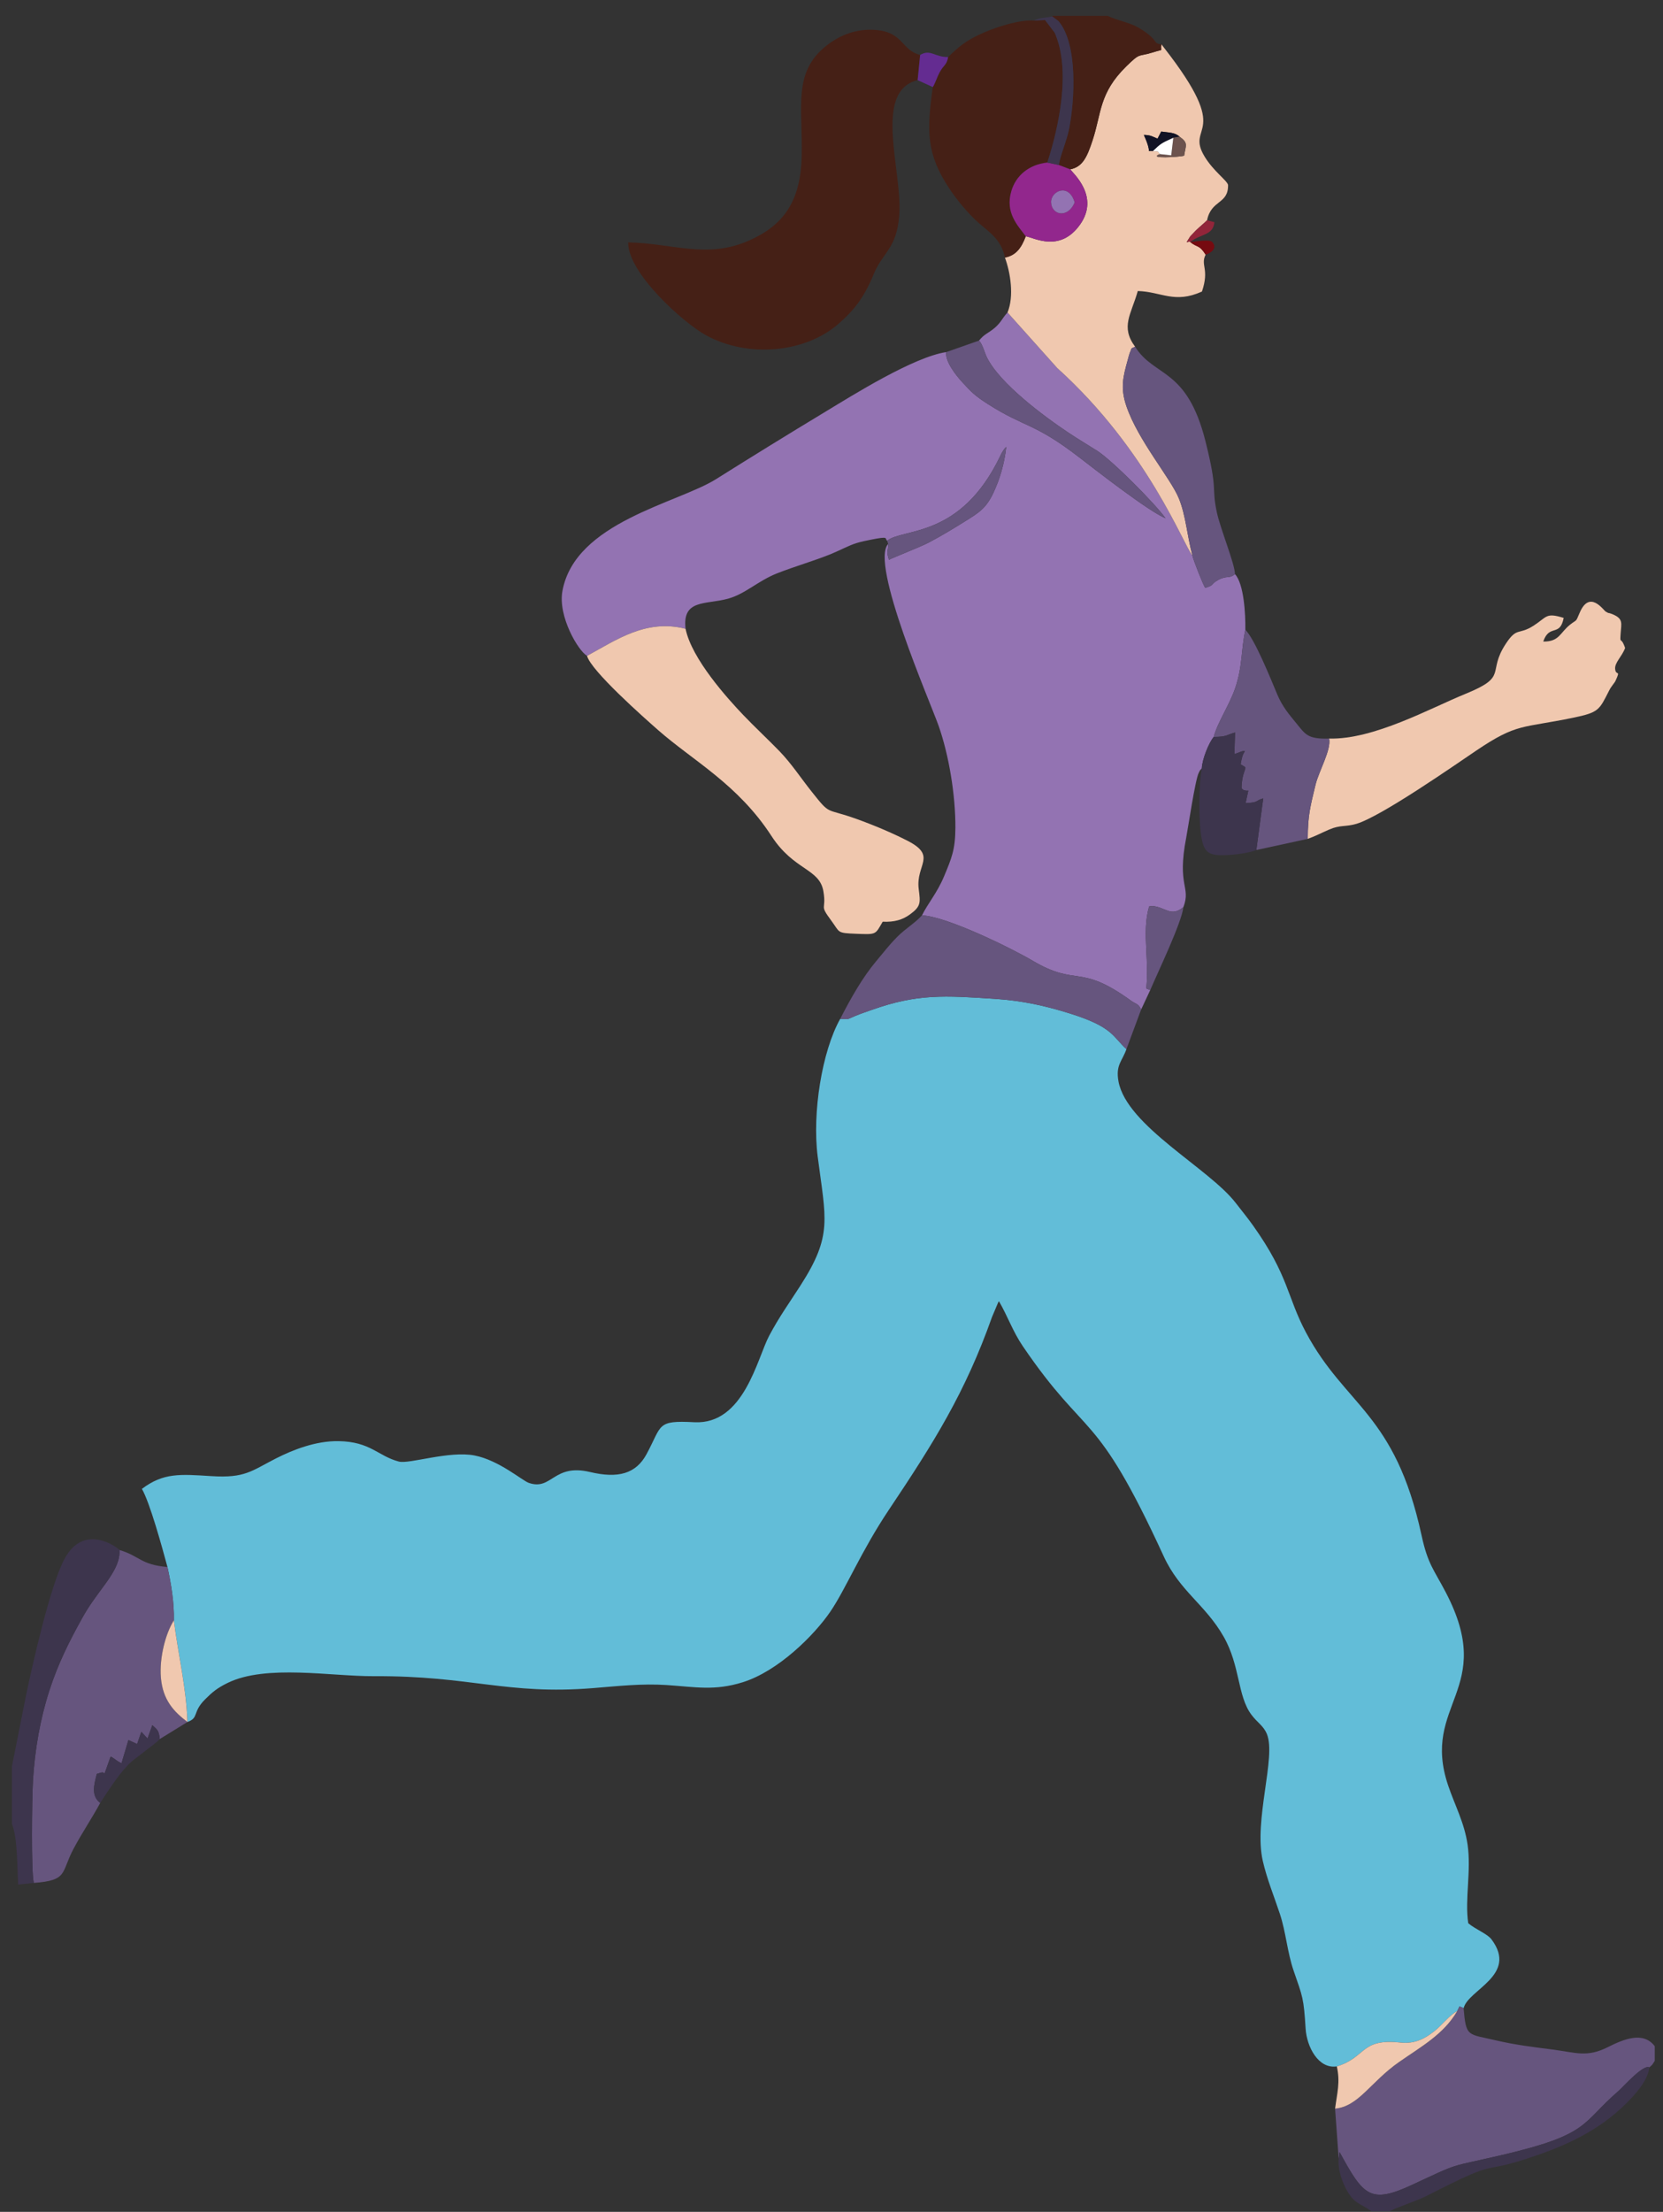 <svg xmlns:dc="http://purl.org/dc/elements/1.1/" xmlns:cc="http://creativecommons.org/ns#" xmlns:rdf="http://www.w3.org/1999/02/22-rdf-syntax-ns#" xmlns:svg="http://www.w3.org/2000/svg" xmlns="http://www.w3.org/2000/svg" xmlns:sodipodi="http://sodipodi.sourceforge.net/DTD/sodipodi-0.dtd" xmlns:inkscape="http://www.inkscape.org/namespaces/inkscape" id="svg2" xml:space="preserve" width="105.333" height="140" viewBox="0 0 105.333 140" sodipodi:docname="jogging-track.eps"><rect x="0" y="0" width="105.333" height="140" fill="#333333" stroke="none"/><defs id="defs6"></defs><g id="g10" inkscape:groupmode="layer" inkscape:label="ink_ext_XXXXXX" transform="matrix(1.333,0,0,-1.333,0,140)"><g id="g12" transform="scale(0.1)"><path d="m 399.223,566.457 c -8.645,-15.394 -13.348,-44.621 -10.692,-65.312 3.828,-29.848 7.246,-37.317 -8.207,-61.332 -5.324,-8.282 -9.972,-14.672 -14.82,-23.762 -5.723,-10.731 -11.981,-42.348 -35.594,-41.11 -18.129,0.954 -15.18,-1.273 -22.711,-15.187 -5.043,-9.309 -13.508,-11.621 -26.867,-8.449 -17.437,4.14 -18.086,-8.989 -29.086,-5.153 -3.152,1.098 -14.129,10.727 -25.754,13.004 -12.023,2.356 -31.008,-4.168 -35.937,-2.898 -9.891,2.551 -13.387,9.457 -28.692,9.703 -10.777,0.176 -21.683,-4.106 -29.82,-8.25 -11.578,-5.895 -14.559,-9.371 -30.535,-8.363 -15.11,0.953 -22.836,1.644 -33.086,-6.055 3.797,-6.512 9.641,-27.805 12.145,-37.086 1.762,-8.082 3.242,-16.793 3.047,-25.332 2.09,-16.52 5.887,-31.719 6.453,-48.277 5.637,2.093 2.152,4.5 8.352,10.722 3.391,3.395 5.754,5.41 10.828,7.875 18.234,8.868 49.156,3.047 69.387,3.16 46.262,0.25 63.027,-8.976 104.215,-5.66 11.812,0.95 23.105,2.246 35.023,1.446 13.75,-0.926 22.649,-2.836 36.004,1.324 16.867,5.246 33.969,22.285 41.645,33.508 7.304,10.679 14.625,28.656 27.777,48.293 21.41,31.968 36.324,55.687 49.058,91.613 l 2.875,6.801 c 0.09,0.172 0.27,0.496 0.426,0.734 4.176,-7.195 6.617,-14.437 11.332,-21.355 30.938,-45.407 34.141,-28.399 66.969,-99.786 7.641,-16.613 19.727,-22.812 28.488,-38.175 7.883,-13.825 6.481,-28.032 13.133,-36.981 2.918,-3.926 5.703,-5.176 7.391,-9.207 4.543,-10.879 -6.379,-41.09 -1.922,-60.347 2.019,-8.727 5.301,-16.598 8.129,-25.153 2.832,-8.558 3.523,-18.277 6.496,-26.871 4.355,-12.59 4.789,-12.898 5.707,-27.523 0.543,-8.73 6.105,-19.281 14.828,-17.945 14.121,4.316 11.117,13.387 30.188,11.32 7.156,-0.773 11.796,2.066 15.96,5.25 3.672,2.812 7.7,8.141 11.043,9.656 l 1.106,2.269 c 2.285,-1.09 0.59,0.008 1.945,-0.906 1.961,8.793 26.012,15.649 13.281,32.692 -2.062,2.757 -7.652,4.757 -11.082,7.718 -1.703,11.356 1.489,24.821 -0.3,37.254 -1.493,10.399 -6.106,18.832 -9.25,28.156 -13.098,38.793 23.136,45.247 -1.106,91.661 -5.679,10.867 -8.547,13.355 -11.523,27.089 -12.606,58.125 -36.098,61.133 -54.86,96.215 -9.168,17.149 -8.14,26.93 -25.195,50.887 -2.988,4.195 -5.457,7.086 -8.164,10.629 -12.574,16.48 -51.875,36.621 -55.785,57.812 -1.442,7.836 1.781,9.582 3.773,15.329 -6.488,5.832 -6.258,10.488 -26.773,16.902 -11.66,3.644 -22.516,6.098 -35.617,6.965 -23.856,1.578 -36.903,2.511 -58.715,-5.258 -2.594,-0.922 -5.145,-1.77 -7.664,-2.801 -1.266,-0.519 -2.684,-1.281 -3.758,-1.551 l -3.488,0.098" style="fill:#62bdd8;fill-opacity:1;fill-rule:evenodd;stroke:none" id="path14"></path><path d="m 465.195,888.543 c 1.817,-2.027 2.465,-5.355 3.707,-7.91 6.047,-12.418 27.11,-28.059 39.004,-35.969 4.215,-2.797 8.895,-5.601 13.43,-8.461 6.988,-4.406 27.734,-25.281 32.457,-32.012 -7.84,3.176 -32.676,22.493 -40.789,28.758 -21.66,16.723 -25.774,14.102 -43.469,25.379 -6.558,4.184 -7.91,5.735 -12.375,10.551 -2.847,3.074 -8.25,9.891 -7.523,14.203 -15.59,-2.332 -44.532,-20.527 -57.106,-28.121 -18.097,-10.922 -34.847,-21.254 -52.238,-32.176 -18.348,-11.519 -67.078,-20.383 -73.055,-53.176 -2.195,-12.046 7.532,-28.394 11.696,-30.765 13.855,7.476 27.898,17.613 46.82,12.851 -1.621,14.137 9.488,11.375 20.176,14.289 8.172,2.227 14.285,8.496 23.324,12.043 8.512,3.34 17.101,5.762 25.332,9.059 4.23,1.695 8.516,4.105 12.469,5.324 2.062,0.637 4.547,1.153 6.781,1.594 8.891,1.769 6.414,0.609 7.707,-0.504 7.633,6.117 34.859,0.941 53.695,40.152 0.5,1.047 0.578,1.305 1.172,2.223 1.004,1.547 0.809,1.238 1.727,2.18 -0.903,-8.071 -3.071,-15.348 -6.172,-21.914 -3.492,-7.395 -6.992,-9.399 -13.57,-13.512 -5.79,-3.621 -11.325,-6.953 -17.118,-9.996 -4.183,-2.192 -17.703,-7.414 -18.882,-8.199 -1.422,4.699 -0.317,3.472 -0.372,7.546 -8.785,-9.304 19.993,-75.027 23.981,-86.382 4.855,-13.825 8.051,-32.754 7.961,-48.489 -0.063,-10.347 -1.777,-14.296 -5.383,-22.953 -3.285,-7.906 -7.719,-12.867 -10.48,-18.523 12.261,-0.625 43.394,-16.121 52.57,-21.555 21.297,-12.601 21.953,-1.027 46.789,-19.012 2.402,-1.734 3.18,-1.109 4.793,-4.097 l 4.305,9.195 c -3,1.324 -1.414,-1.125 -1.528,9.234 -0.039,3.454 -0.215,6.973 -0.39,10.399 -0.328,6.641 -0.52,14.07 1.437,20.078 l 1.465,0.172 c 6.273,-0.445 8.805,-5.492 14.762,-0.512 3.715,9.832 -3.192,9.754 1.347,33.031 0.813,4.145 4.243,27.407 5.938,30.743 0.844,1.664 0.492,1.043 1.461,2.101 0.172,4.336 3.367,12.281 5.676,14.934 1.675,6.633 7.351,14.976 10.093,22.883 3.657,10.546 2.813,18.226 4.918,28.019 0.121,7.297 -0.648,21.793 -4.922,26.395 -2.945,-2.379 -3.707,-0.434 -7.988,-2.758 -3.691,-2.008 -1.523,-2.391 -6.156,-3.746 -0.914,1.254 -5.645,13.097 -6.086,15.379 -4.16,4.582 -20.781,49.742 -64.234,88.988 l -23.618,26.379 c -2.562,-2.727 -2.91,-4.543 -6.035,-7.258 -2.906,-2.52 -4.863,-2.801 -7.504,-6.082" style="fill:#9373b2;fill-opacity:1;fill-rule:evenodd;stroke:none" id="path16"></path><path d="m 560.457,985.383 c 4.348,-3.094 2.961,-4.028 2.191,-9.067 -2.074,-0.609 -17.769,-1.601 -11.48,0.778 -1.43,1.386 -0.117,1.308 -3.352,1.418 -3.777,0.519 0.172,-2.18 -4.304,7.687 3.437,-0.082 4.148,-0.832 6.5,-1.765 l 1.769,3.367 c 3.516,-0.539 6.465,-0.34 8.676,-2.418 z M 508.52,969.859 c 1.3,-1.851 14.074,-12.832 4.746,-26.125 -9.567,-13.625 -21.922,-6.289 -25.848,-5.675 -2.105,-5.528 -4.617,-9.082 -9.922,-10.102 2.625,-7.051 4.426,-18.394 1.238,-26.074 l 23.618,-26.379 c 43.453,-39.246 60.074,-84.406 64.234,-88.988 -2.469,8.988 -3.063,18.789 -6.418,27.062 -3.855,9.504 -19.363,27.473 -24.938,43.809 -3.019,8.851 -1.527,14.09 0.633,21.98 0.149,0.559 0.746,2.852 0.926,3.242 1.277,2.762 0.102,1.844 2.566,3.016 -7.011,9.57 -1.929,15.164 1.278,26.453 11.254,-0.32 17.43,-6.176 30.492,-0.246 3.66,10.824 -0.844,12.418 1.742,17.504 -3.105,4.918 -3.933,3.203 -7.324,6.004 -0.902,0.922 -3.102,-2.11 0.02,2.691 0.035,0.059 2.402,2.535 2.667,2.793 1.973,1.91 3.016,2.602 5.329,4.852 1.984,9.863 10.187,7.496 9.961,16.808 -0.555,2.149 -6.922,6.504 -11.094,13.36 -9.578,15.73 14.043,9.039 -19.344,51.786 l -1.191,1.55 c -0.969,-3.72 2.121,-1.86 -4.629,-3.95 -6.578,-2.04 -5.235,0.26 -12.125,-6.51 -12.918,-12.68 -11.703,-22.025 -15.957,-35.005 -2.625,-8.02 -4.77,-12.735 -10.66,-13.856" style="fill:#f0c8af;fill-opacity:1;fill-rule:evenodd;stroke:none" id="path18"></path><path d="m 436.02,1012.21 1.203,11.96 c -8.778,2.15 -7.926,10.49 -20.332,11.79 -9.786,1.03 -17.953,-2.48 -24.055,-7.26 -16.316,-12.76 -11.328,-29.059 -11.898,-52.684 -0.528,-21.723 -8.93,-32.786 -24.786,-39.864 -20.297,-9.062 -36.152,-1.414 -57.652,-0.984 -0.336,-14.324 26.113,-38.18 37.016,-44.125 20.195,-11.016 47.089,-8.141 62.589,5.199 7.204,6.199 12.278,12.223 16.989,23.711 4.422,10.781 10.922,11.965 12.195,28.059 1.66,20.902 -12.762,58.958 8.731,64.198" style="fill:#452016;fill-opacity:1;fill-rule:evenodd;stroke:none" id="path20"></path><path d="M 692.398,95.297 C 685.934,84.246 675.367,78.543 664.691,71.078 c -13.507,-9.449 -19.07,-21 -30.312,-22.074 l 1.723,-23.84 0.406,3.242 C 647.836,7.625 651.074,3.598 670.891,12.793 c 23.886,11.09 16.281,8 43.023,14.25 41.742,9.758 37.27,14.922 55.121,30.344 2.121,1.832 11.848,12.867 14.656,11.207 1.696,1.601 1.016,0.644 2.582,3.105 v 6.957 C 780.809,85.898 771.488,82 763.91,78.184 c -9.883,-4.973 -15.23,-2.523 -26.277,-1.098 -9.278,1.191 -17.785,2.223 -26.879,4.359 -13.434,3.16 -14.121,1.375 -15.305,15.215 -1.355,0.914 0.34,-0.184 -1.945,0.906 l -1.106,-2.269" style="fill:#66557e;fill-opacity:1;fill-rule:evenodd;stroke:none" id="path22"></path><path d="m 278.934,738.844 c 1.902,-7.125 27.148,-29.426 33.765,-35.242 16.59,-14.582 37.903,-25.696 53.895,-50.329 10.66,-16.425 22.824,-15.304 24.66,-26.257 1.578,-9.407 -2.27,-5.778 3.836,-14.036 4.125,-5.578 2.371,-5.742 11.801,-6.109 9.754,-0.383 8.933,-0.41 12.531,5.734 5.59,-0.253 9.488,0.938 12.933,3.446 5.336,3.887 4.993,5.57 4.172,12.133 -1.445,11.613 8.989,15.574 -5.418,22.914 -7.285,3.711 -15.761,7.297 -24.16,10.316 -15.051,5.414 -12.051,1.336 -21.312,13 -5.317,6.695 -9.528,13.215 -15.239,19.137 -4.691,4.859 -12.074,11.789 -17.222,17.195 -7.321,7.676 -24.516,26.602 -27.422,40.949 -18.922,4.762 -32.965,-5.375 -46.82,-12.851" style="fill:#f0c8af;fill-opacity:1;fill-rule:evenodd;stroke:none" id="path24"></path><path d="m 16.078,156.195 c 16.414,1.176 12.832,4.922 18.879,16.239 4.102,7.679 8.852,14.687 12.668,21.746 -4.344,3.285 -3.051,8.367 -1.625,13.761 0.231,0.125 0.598,0.2 0.746,0.243 0.144,0.039 0.547,0.175 0.719,0.222 0.16,0.043 0.52,0.133 0.688,0.176 1.91,0.461 1.149,-1.668 1.817,0.32 l 2.602,7.305 c 2.41,-1.281 2.453,-1.91 5.168,-3.184 l 3.277,11.016 4.133,-1.902 2.012,5.801 2.945,-3.168 2.266,6.328 c 2.301,-2.141 3.172,-2.399 3.523,-6.598 l 13.172,8.098 c -6.219,4.73 -11.734,10.218 -12.625,21.16 -0.75,9.226 2.133,20.742 6.172,27.117 0.195,8.539 -1.285,17.25 -3.047,25.332 -12.617,0.996 -13.352,5.32 -22.824,8.07 0.606,-6.336 -4.594,-13.218 -7.644,-17.398 -3.707,-5.066 -6.746,-8.992 -10.055,-14.949 -5.992,-10.793 -11.383,-21.364 -15.605,-34.446 -4.375,-13.554 -6.879,-27.988 -7.766,-42.671 -0.488,-8.067 -0.934,-43.782 0.406,-48.618" style="fill:#66557e;fill-opacity:1;fill-rule:evenodd;stroke:none" id="path26"></path><path d="m 631.543,699.563 c 1.129,-5.227 -4.922,-15.571 -6.449,-21.907 -2.508,-10.386 -3.688,-14.664 -3.692,-25.707 3.543,1.235 6.239,2.731 10.25,4.449 5.293,2.266 7.657,1.141 12.891,2.692 11.715,3.469 46.633,27.836 56.992,34.82 19.406,13.082 21.535,10.5 45.906,15.535 12.403,2.567 12.411,3.625 17.227,13.055 0.98,1.926 2.484,3.453 2.949,4.461 2.653,5.758 0.227,2.062 -0.156,5.586 -0.332,3.09 3.262,5.949 4.73,10.035 -2.027,5.961 -2.492,1.324 -2.136,6.715 0.34,5.133 1.425,7.18 -4.055,9.402 -2.191,0.887 -0.992,-0.062 -3.031,1.16 -1.102,0.664 -7.664,10.567 -12.391,-0.613 -1.984,-4.699 -1.191,-2.961 -4.535,-5.598 -4.777,-3.773 -5.129,-8.156 -12.75,-8.015 2.914,8.535 7.953,2.008 9.707,11.23 -8.562,2.641 -7.848,0.473 -14.215,-3.636 -7.34,-4.735 -7.894,-0.473 -13.262,-8.614 -9.14,-13.851 1.45,-15.402 -19.031,-23.75 -17.105,-6.972 -43.652,-21.828 -64.949,-21.3" style="fill:#f0c8af;fill-opacity:1;fill-rule:evenodd;stroke:none" id="path28"></path><path d="m 450.52,1023.18 c -0.766,-4.11 -2.063,-3.5 -4.137,-7.43 -1.086,-2.04 -1.996,-4.99 -3.153,-6.83 -2.929,-20.971 -3.085,-31.647 7.817,-48.131 3.758,-5.684 9.008,-11.875 13.379,-15.832 5.113,-4.633 11.332,-8.09 13.07,-17 5.305,1.02 7.817,4.574 9.922,10.102 -3.727,5.035 -9.996,11.171 -6.813,21.644 2.172,7.133 8.149,12.387 17.04,13.375 5.332,16.395 11.453,43.652 3.503,61.652 l -4.605,6.03 -5.23,-0.29 c -6.958,0.55 -17.594,-3.04 -23.438,-5.5 -8.621,-3.63 -12.391,-6.95 -17.355,-11.79" style="fill:#452016;fill-opacity:1;fill-rule:evenodd;stroke:none" id="path30"></path><path d="m 399.223,566.457 3.488,-0.098 c 1.074,0.27 2.492,1.032 3.758,1.551 2.519,1.031 5.07,1.879 7.664,2.801 21.812,7.769 34.859,6.836 58.715,5.258 13.101,-0.867 23.957,-3.321 35.617,-6.965 20.515,-6.414 20.285,-11.07 26.773,-16.902 l 7.016,18.867 c -1.613,2.988 -2.391,2.363 -4.793,4.097 -24.836,17.985 -25.492,6.411 -46.789,19.012 -9.176,5.434 -40.309,20.93 -52.57,21.555 -3.551,-3.895 -7.75,-6.164 -11.774,-10.223 -3.793,-3.824 -6.152,-6.961 -10.156,-11.746 -6.203,-7.422 -11.684,-16.949 -16.949,-27.207" style="fill:#66557e;fill-opacity:1;fill-rule:evenodd;stroke:none" id="path32"></path><path d="m 576.727,700.344 c 6.425,0.078 5.656,0.847 10.128,2.105 l -0.316,-10.265 c 2.07,0.632 3.945,1.75 4.965,1.418 -1.219,-2.008 -1.406,-3.051 -2,-6.254 l 2.148,-1.321 c 0.571,-1.07 -1.679,-3.097 -1.707,-10.144 1.571,-1.078 0,-0.469 2.102,-1.047 0.168,-0.047 0.766,0.023 1.109,0.004 l -1.285,-5.926 c 6.551,0.281 4.414,1.199 8.375,2.246 l -3.281,-24.512 24.437,5.301 c 0.004,11.043 1.184,15.321 3.692,25.707 1.527,6.336 7.578,16.68 6.449,21.907 -10.242,-0.309 -11.262,2.007 -15.527,7.214 -3.364,4.106 -6.618,7.828 -9.106,13.743 -3.34,7.945 -10.699,26.246 -15.172,30.726 -2.105,-9.793 -1.261,-17.473 -4.918,-28.019 -2.742,-7.907 -8.418,-16.25 -10.093,-22.883" style="fill:#66557e;fill-opacity:1;fill-rule:evenodd;stroke:none" id="path34"></path><path d="m 566.586,786.516 c 0.441,-2.282 5.172,-14.125 6.086,-15.379 4.633,1.355 2.465,1.738 6.156,3.746 4.281,2.324 5.043,0.379 7.988,2.758 -0.086,4.996 -7.046,21.718 -8.691,29.66 -2.535,12.215 0.684,9.512 -5.309,33.359 -8.859,35.27 -24.214,30.254 -33.461,44.965 -2.464,-1.172 -1.289,-0.254 -2.566,-3.016 -0.18,-0.39 -0.777,-2.683 -0.926,-3.242 -2.16,-7.89 -3.652,-13.129 -0.633,-21.98 5.575,-16.336 21.083,-34.305 24.938,-43.809 3.355,-8.273 3.949,-18.074 6.418,-27.062" style="fill:#66557e;fill-opacity:1;fill-rule:evenodd;stroke:none" id="path36"></path><path d="m 5.672,211.547 v -27.32 C 8.352,177.672 8.16,163.59 8.637,155.43 l 7.441,0.765 c -1.34,4.836 -0.894,40.551 -0.406,48.618 0.887,14.683 3.391,29.117 7.766,42.671 4.223,13.082 9.613,23.653 15.605,34.446 3.309,5.957 6.348,9.883 10.055,14.949 3.051,4.18 8.25,11.062 7.644,17.398 -0.586,0.942 -16.68,13.289 -26.082,-4.203 C 23.914,297.52 15.582,260.582 12.328,245.039 L 5.672,211.547" style="fill:#3d354d;fill-opacity:1;fill-rule:evenodd;stroke:none" id="path38"></path><path d="m 503.137,971.914 5.383,-2.055 c 5.89,1.121 8.035,5.836 10.66,13.856 4.254,12.98 3.039,22.325 15.957,35.005 6.89,6.77 5.547,4.47 12.125,6.51 6.75,2.09 3.66,0.23 4.629,3.95 -3.203,0.37 -2.149,0.96 -4.848,3.58 -1.477,1.44 -3.898,3.13 -6.086,4.39 -4.379,2.51 -10.402,3.44 -14.598,5.58 h -26.308 v -0.31 l 2.902,-2.17 c 9.332,-10.98 7.672,-37.73 5.07,-51.074 -1.168,-5.985 -4.363,-12.985 -4.886,-17.262" style="fill:#452016;fill-opacity:1;fill-rule:evenodd;stroke:none" id="path40"></path><path d="m 576.727,700.344 c -2.309,-2.653 -5.504,-10.598 -5.676,-14.934 -1.508,-8.219 -1.664,-25.898 0.097,-34.133 1.329,-6.199 4,-7.242 10.832,-7.07 4.2,0.106 11.415,0.934 14.985,2.441 l 3.281,24.512 c -3.961,-1.047 -1.824,-1.965 -8.375,-2.246 l 1.285,5.926 c -0.343,0.019 -0.941,-0.051 -1.109,-0.004 -2.102,0.578 -0.531,-0.031 -2.102,1.047 0.028,7.047 2.278,9.074 1.707,10.144 l -2.148,1.321 c 0.594,3.203 0.781,4.246 2,6.254 -1.02,0.332 -2.895,-0.786 -4.965,-1.418 l 0.316,10.265 c -4.472,-1.258 -3.703,-2.027 -10.128,-2.105" style="fill:#3d354d;fill-opacity:1;fill-rule:evenodd;stroke:none" id="path42"></path><path d="m 449.637,883.082 c -0.727,-4.312 4.676,-11.129 7.523,-14.203 4.465,-4.816 5.817,-6.367 12.375,-10.551 17.695,-11.277 21.809,-8.656 43.469,-25.379 8.113,-6.265 32.949,-25.582 40.789,-28.758 -4.723,6.731 -25.469,27.606 -32.457,32.012 -4.535,2.86 -9.215,5.664 -13.43,8.461 -11.894,7.91 -32.957,23.551 -39.004,35.969 -1.242,2.555 -1.89,5.883 -3.707,7.91 -4.441,-1.57 -10.761,-3.754 -15.558,-5.461" style="fill:#66557e;fill-opacity:1;fill-rule:evenodd;stroke:none" id="path44"></path><path d="m 636.102,25.164 c -0.524,-5.508 2.05,-12.113 4.492,-16.027 3.562,-5.703 6.66,-5.395 11.011,-8.902 h 8.739 c 2.156,1.512 12.863,4.969 16.98,7.074 38.848,19.828 22.496,9.094 52.504,19.398 18.152,6.238 32.828,14.008 45.027,26.973 3.266,3.473 8.329,9.414 8.836,14.914 -2.808,1.66 -12.535,-9.375 -14.656,-11.207 C 751.184,41.965 755.656,36.801 713.914,27.043 687.172,20.793 694.777,23.883 670.891,12.793 651.074,3.598 647.836,7.625 636.508,28.406 l -0.406,-3.242" style="fill:#3d354d;fill-opacity:1;fill-rule:evenodd;stroke:none" id="path46"></path><path d="m 510.645,954.148 c -3.153,-7.679 -10.969,-6.16 -11.204,0.032 -0.195,5.289 8.379,9.511 11.204,-0.032 z m -23.227,-16.089 c 3.926,-0.614 16.281,-7.95 25.848,5.675 9.328,13.293 -3.446,24.274 -4.746,26.125 l -5.383,2.055 -5.492,1.164 c -8.891,-0.988 -14.868,-6.242 -17.04,-13.375 -3.183,-10.473 3.086,-16.609 6.813,-21.644" style="fill:#92278d;fill-opacity:1;fill-rule:evenodd;stroke:none" id="path48"></path><path d="m 635.207,69.07 c 1.703,-7.543 0.129,-12.641 -0.828,-20.066 11.242,1.074 16.805,12.625 30.312,22.074 10.676,7.465 21.243,13.168 27.707,24.219 -3.343,-1.516 -7.371,-6.844 -11.043,-9.656 -4.164,-3.184 -8.804,-6.023 -15.96,-5.25 -19.071,2.066 -16.067,-7.004 -30.188,-11.32" style="fill:#f0c8af;fill-opacity:1;fill-rule:evenodd;stroke:none" id="path50"></path><path d="m 421.543,793.5 0.48,-1.52 c 0.055,-4.074 -1.05,-2.847 0.372,-7.546 1.179,0.785 14.699,6.007 18.882,8.199 5.793,3.043 11.328,6.375 17.118,9.996 6.578,4.113 10.078,6.117 13.57,13.512 3.101,6.566 5.269,13.843 6.172,21.914 -0.918,-0.942 -0.723,-0.633 -1.727,-2.18 -0.594,-0.918 -0.672,-1.176 -1.172,-2.223 -18.836,-39.211 -46.062,-34.035 -53.695,-40.152" style="fill:#66557e;fill-opacity:1;fill-rule:evenodd;stroke:none" id="path52"></path><path d="m 546.559,580.164 c 3.453,8.113 14.988,32.117 15.746,39.371 -5.957,-4.98 -8.489,0.067 -14.762,0.512 l -1.465,-0.172 c -1.957,-6.008 -1.765,-13.437 -1.437,-20.078 0.175,-3.426 0.351,-6.945 0.39,-10.399 0.114,-10.359 -1.472,-7.91 1.528,-9.234" style="fill:#66557e;fill-opacity:1;fill-rule:evenodd;stroke:none" id="path54"></path><path d="m 497.645,973.078 5.492,-1.164 c 0.523,4.277 3.718,11.277 4.886,17.262 2.602,13.344 4.262,40.094 -5.07,51.074 l -2.902,2.17 c -3.602,-0.68 -6.332,-0.59 -8.738,-1.95 l 5.23,0.29 4.605,-6.03 c 7.95,-18 1.829,-45.257 -3.503,-61.652" style="fill:#3d354d;fill-opacity:1;fill-rule:evenodd;stroke:none" id="path56"></path><path d="m 89.066,232.598 c -0.566,16.558 -4.363,31.757 -6.453,48.277 -4.039,-6.375 -6.922,-17.891 -6.172,-27.117 0.891,-10.942 6.406,-16.43 12.625,-21.16" style="fill:#f0c8af;fill-opacity:1;fill-rule:evenodd;stroke:none" id="path58"></path><path d="m 47.625,194.18 c 4.328,6.675 8.309,12.761 12.699,17.484 2.805,3.016 4.809,4.055 7.957,6.629 2.426,1.98 6.473,4.75 7.613,6.207 -0.351,4.199 -1.223,4.457 -3.523,6.598 l -2.266,-6.328 -2.945,3.168 -2.012,-5.801 -4.133,1.902 -3.277,-11.016 c -2.715,1.274 -2.758,1.903 -5.168,3.184 l -2.602,-7.305 c -0.668,-1.988 0.094,0.141 -1.817,-0.32 -0.168,-0.043 -0.527,-0.133 -0.688,-0.176 -0.172,-0.047 -0.574,-0.183 -0.719,-0.222 -0.148,-0.043 -0.516,-0.118 -0.746,-0.243 -1.426,-5.394 -2.719,-10.476 1.625,-13.761" style="fill:#3d354d;fill-opacity:1;fill-rule:evenodd;stroke:none" id="path60"></path><path d="m 437.223,1024.17 -1.203,-11.96 7.21,-3.29 c 1.157,1.84 2.067,4.79 3.153,6.83 2.074,3.93 3.371,3.32 4.137,7.43 -6.422,-0.09 -8.387,3.92 -13.297,0.99" style="fill:#642c91;fill-opacity:1;fill-rule:evenodd;stroke:none" id="path62"></path><path d="m 510.645,954.148 c -2.825,9.543 -11.399,5.321 -11.204,0.032 0.235,-6.192 8.051,-7.711 11.204,-0.032" style="fill:#9373b2;fill-opacity:1;fill-rule:evenodd;stroke:none" id="path64"></path><path d="m 547.816,978.512 c 3.723,3.558 3.86,3.66 9.7,6.343 l 2.941,0.528 c -2.211,2.078 -5.16,1.879 -8.676,2.418 l -1.769,-3.367 c -2.352,0.933 -3.063,1.683 -6.5,1.765 4.476,-9.867 0.527,-7.168 4.304,-7.687" style="fill:#111224;fill-opacity:1;fill-rule:evenodd;stroke:none" id="path66"></path><path d="m 557.516,984.855 -0.996,-8.359 -5.352,0.598 c -6.289,-2.379 9.406,-1.387 11.48,-0.778 0.77,5.039 2.157,5.973 -2.191,9.067 l -2.941,-0.528" style="fill:#6c534e;fill-opacity:1;fill-rule:evenodd;stroke:none" id="path68"></path><path d="m 565.543,935.34 c 5.125,4.035 10.875,3.047 11.5,9.43 l -3.484,0.906 c -2.313,-2.25 -3.356,-2.942 -5.329,-4.852 -0.265,-0.258 -2.632,-2.734 -2.667,-2.793 -3.122,-4.801 -0.922,-1.769 -0.02,-2.691" style="fill:#92253a;fill-opacity:1;fill-rule:evenodd;stroke:none" id="path70"></path><path d="m 547.816,978.512 c 3.235,-0.11 1.922,-0.032 3.352,-1.418 l 5.352,-0.598 0.996,8.359 c -5.84,-2.683 -5.977,-2.785 -9.7,-6.343" style="fill:#ffffff;fill-opacity:1;fill-rule:evenodd;stroke:none" id="path72"></path><path d="m 565.543,935.34 c 3.391,-2.801 4.219,-1.086 7.324,-6.004 2.383,0.66 5.93,3.086 3.031,6.102 -1.16,1.21 -7.441,0.234 -10.355,-0.098" style="fill:#760a10;fill-opacity:1;fill-rule:evenodd;stroke:none" id="path74"></path></g></g></svg>